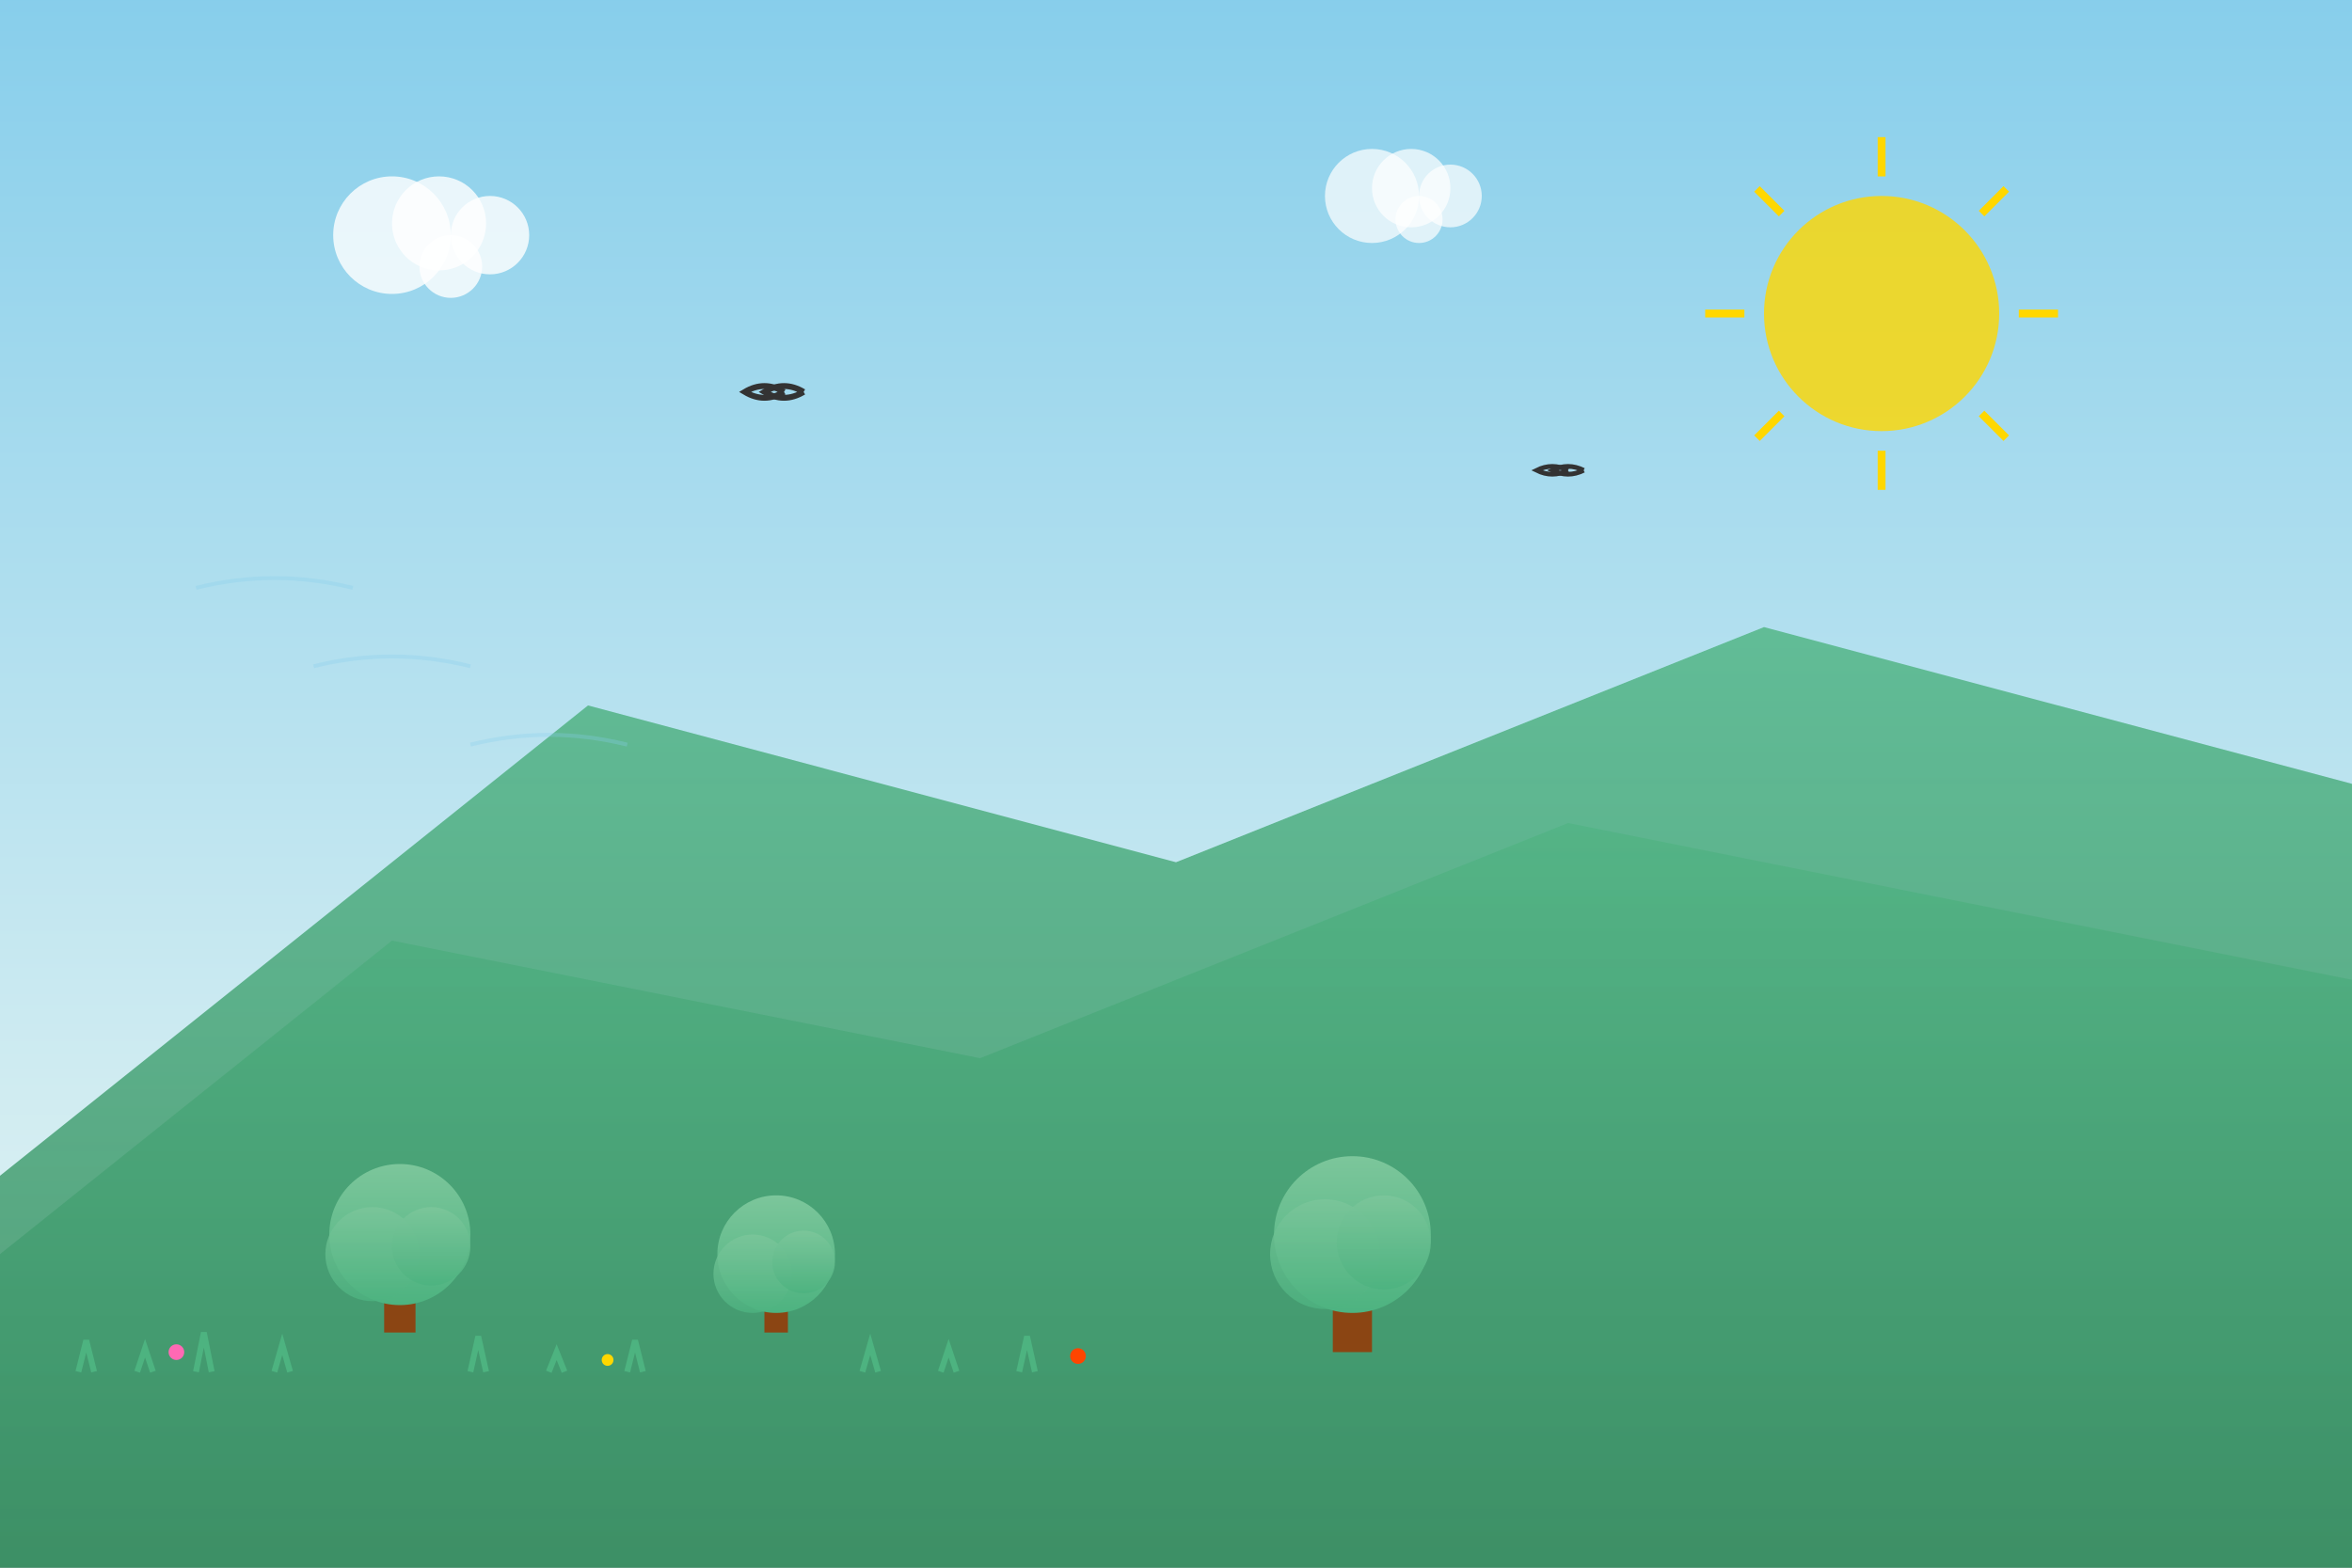 <svg xmlns="http://www.w3.org/2000/svg" viewBox="0 0 600 400" fill="none">
  <rect x="0" y="0" width="600" height="400" fill="#808080" stroke="none"/>
  <defs>
    <linearGradient id="skyGradient" x1="0%" y1="0%" x2="0%" y2="100%">
      <stop offset="0%" style="stop-color:#87CEEB;stop-opacity:1" />
      <stop offset="100%" style="stop-color:#f0f9f4;stop-opacity:1" />
    </linearGradient>
    <linearGradient id="mountainGradient" x1="0%" y1="0%" x2="0%" y2="100%">
      <stop offset="0%" style="stop-color:#4db380;stop-opacity:1" />
      <stop offset="100%" style="stop-color:#2d8659;stop-opacity:1" />
    </linearGradient>
    <linearGradient id="treeGradient" x1="0%" y1="0%" x2="0%" y2="100%">
      <stop offset="0%" style="stop-color:#7cc69b;stop-opacity:1" />
      <stop offset="100%" style="stop-color:#4db380;stop-opacity:1" />
    </linearGradient>
  </defs>
  
  <!-- Sky background -->
  <rect width="600" height="400" fill="url(#skyGradient)"/>
  
  <!-- Mountains -->
  <path d="M0 300 L150 180 L300 220 L450 160 L600 200 L600 400 L0 400 Z" fill="url(#mountainGradient)" opacity="0.8"/>
  <path d="M0 320 L100 240 L250 270 L400 210 L600 250 L600 400 L0 400 Z" fill="url(#mountainGradient)" opacity="0.6"/>
  
  <!-- Trees -->
  <g transform="translate(80, 280)">
    <!-- Tree trunk -->
    <rect x="18" y="40" width="8" height="20" fill="#8B4513"/>
    <!-- Tree crown -->
    <circle cx="22" cy="35" r="18" fill="url(#treeGradient)"/>
    <circle cx="15" cy="40" r="12" fill="url(#treeGradient)" opacity="0.8"/>
    <circle cx="30" cy="38" r="10" fill="url(#treeGradient)" opacity="0.9"/>
  </g>
  
  <g transform="translate(180, 290)">
    <rect x="15" y="35" width="6" height="15" fill="#8B4513"/>
    <circle cx="18" cy="30" r="15" fill="url(#treeGradient)"/>
    <circle cx="12" cy="35" r="10" fill="url(#treeGradient)" opacity="0.8"/>
    <circle cx="25" cy="32" r="8" fill="url(#treeGradient)" opacity="0.9"/>
  </g>
  
  <g transform="translate(320, 275)">
    <rect x="20" y="45" width="10" height="25" fill="#8B4513"/>
    <circle cx="25" cy="40" r="20" fill="url(#treeGradient)"/>
    <circle cx="18" cy="45" r="14" fill="url(#treeGradient)" opacity="0.8"/>
    <circle cx="33" cy="42" r="12" fill="url(#treeGradient)" opacity="0.9"/>
  </g>
  
  <!-- Sun -->
  <circle cx="480" cy="80" r="30" fill="#FFD700" opacity="0.8"/>
  <g transform="translate(480, 80)">
    <path d="M0,-45 L0,-35 M31.8,-31.8 L25.5,-25.5 M45,0 L35,0 M31.8,31.8 L25.5,25.5 M0,45 L0,35 M-31.8,31.8 L-25.5,25.5 M-45,0 L-35,0 M-31.8,-31.8 L-25.5,-25.5" stroke="#FFD700" stroke-width="2"/>
  </g>
  
  <!-- Clouds -->
  <g transform="translate(100, 60)">
    <circle cx="0" cy="0" r="15" fill="white" opacity="0.8"/>
    <circle cx="12" cy="-3" r="12" fill="white" opacity="0.8"/>
    <circle cx="25" cy="0" r="10" fill="white" opacity="0.8"/>
    <circle cx="15" cy="8" r="8" fill="white" opacity="0.8"/>
  </g>
  
  <g transform="translate(350, 50)">
    <circle cx="0" cy="0" r="12" fill="white" opacity="0.7"/>
    <circle cx="10" cy="-2" r="10" fill="white" opacity="0.7"/>
    <circle cx="20" cy="0" r="8" fill="white" opacity="0.7"/>
    <circle cx="12" cy="6" r="6" fill="white" opacity="0.7"/>
  </g>
  
  <!-- Birds -->
  <g transform="translate(200, 100)">
    <path d="M0,0 Q-5,-3 -10,0 Q-5,3 0,0" stroke="#333" stroke-width="1.5" fill="none"/>
    <path d="M5,0 Q0,-3 -5,0 Q0,3 5,0" stroke="#333" stroke-width="1.5" fill="none"/>
  </g>
  
  <g transform="translate(400, 120)">
    <path d="M0,0 Q-4,-2 -8,0 Q-4,2 0,0" stroke="#333" stroke-width="1.2" fill="none"/>
    <path d="M4,0 Q0,-2 -4,0 Q0,2 4,0" stroke="#333" stroke-width="1.2" fill="none"/>
  </g>
  
  <!-- Wind lines -->
  <g opacity="0.3">
    <path d="M50 150 Q70 145 90 150" stroke="#87CEEB" stroke-width="1" fill="none"/>
    <path d="M80 170 Q100 165 120 170" stroke="#87CEEB" stroke-width="1" fill="none"/>
    <path d="M120 190 Q140 185 160 190" stroke="#87CEEB" stroke-width="1" fill="none"/>
  </g>
  
  <!-- Ground details -->
  <g transform="translate(0, 350)">
    <!-- Grass -->
    <path d="M20 0 L22 -8 L24 0 M35 0 L37 -6 L39 0 M50 0 L52 -10 L54 0 M70 0 L72 -7 L74 0" stroke="#4db380" stroke-width="1.5" fill="none"/>
    <path d="M120 0 L122 -9 L124 0 M140 0 L142 -5 L144 0 M160 0 L162 -8 L164 0" stroke="#4db380" stroke-width="1.5" fill="none"/>
    <path d="M220 0 L222 -7 L224 0 M240 0 L242 -6 L244 0 M260 0 L262 -9 L264 0" stroke="#4db380" stroke-width="1.5" fill="none"/>
    
    <!-- Flowers -->
    <circle cx="45" cy="-5" r="2" fill="#FF69B4"/>
    <circle cx="155" cy="-3" r="1.5" fill="#FFD700"/>
    <circle cx="275" cy="-4" r="2" fill="#FF4500"/>
  </g>
</svg>
